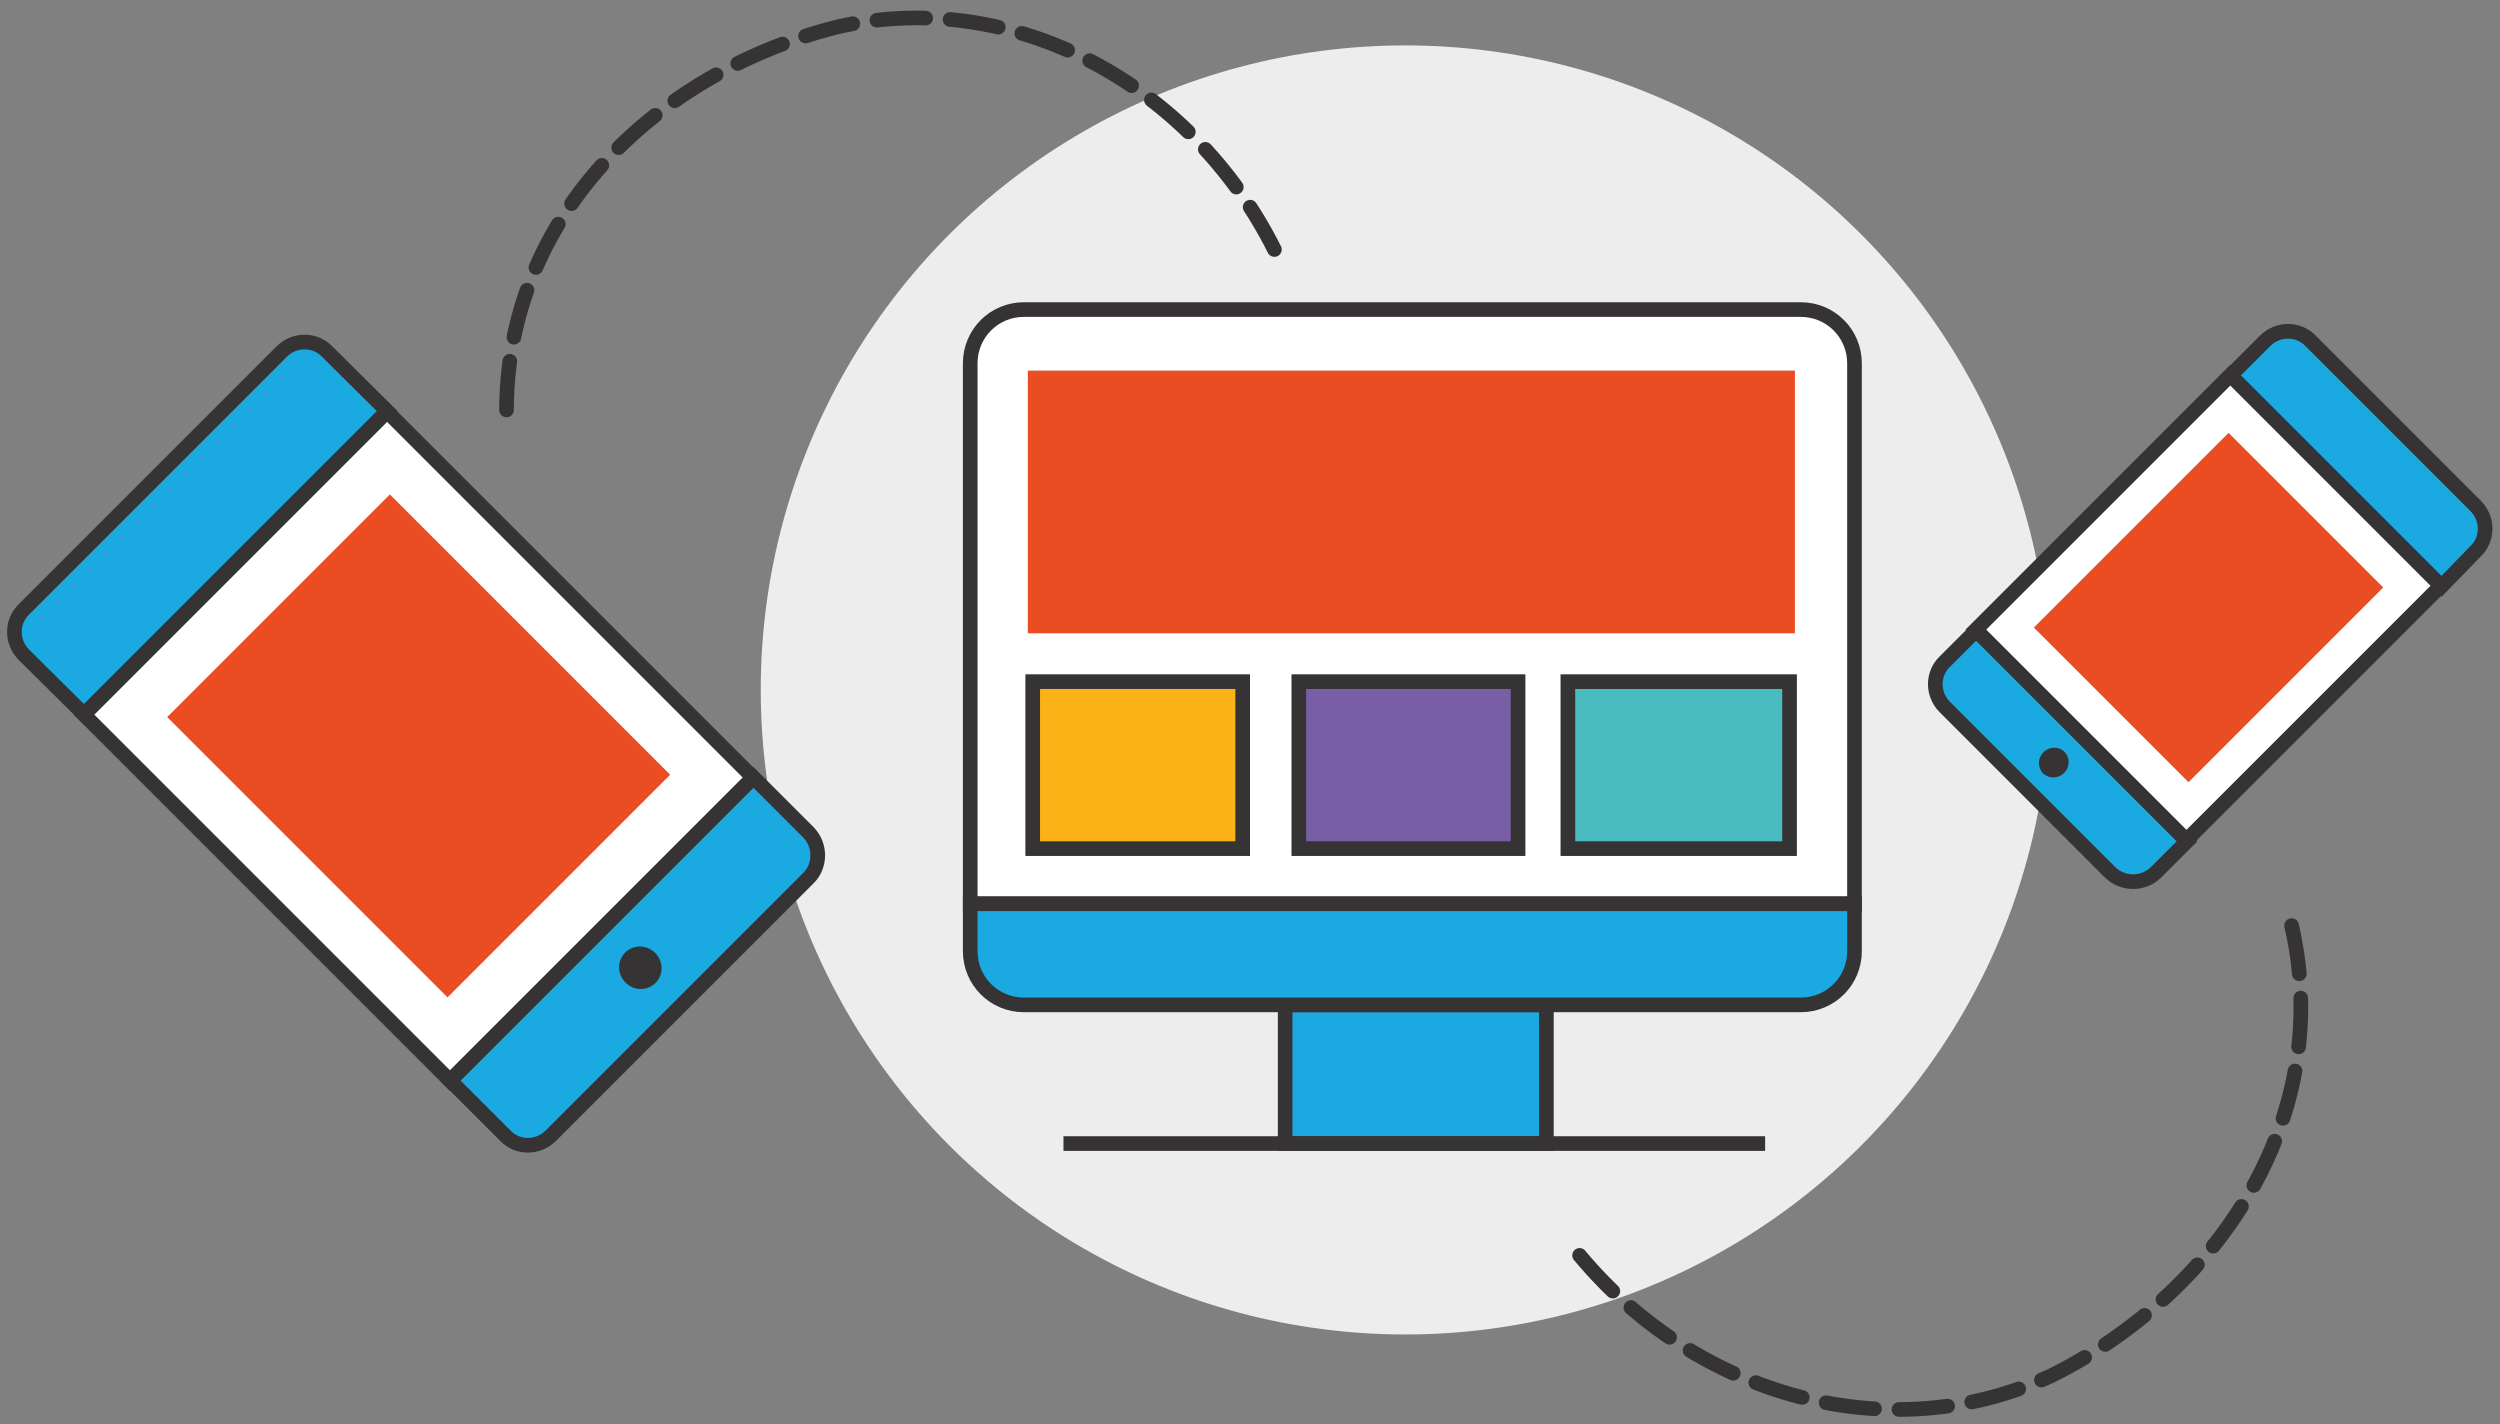 <?xml version="1.0" encoding="utf-8"?>
<!-- Generator: Adobe Illustrator 21.0.0, SVG Export Plug-In . SVG Version: 6.00 Build 0)  -->
<svg version="1.1" id="Vrstva_1" xmlns="http://www.w3.org/2000/svg" xmlns:xlink="http://www.w3.org/1999/xlink" x="0px" y="0px"
	 viewBox="0 0 512 291.7" style="enable-background:new 0 0 512 291.7;" xml:space="preserve">
<rect x="0" y="0" width="512" height="291.7" fill="#808080" stroke="none"/>
<style type="text/css">
	.st0{fill:#EEEDED;}
	.st1{fill:#FFFFFF;stroke:#353334;stroke-width:3;stroke-miterlimit:10;}
	.st2{fill:#1BA9E1;stroke:#353334;stroke-width:3;stroke-miterlimit:10;}
	.st3{fill:#E94D21;stroke:#E94D21;stroke-width:2;stroke-miterlimit:10;}
	.st4{fill:#FAB216;stroke:#353334;stroke-width:3;stroke-miterlimit:10;}
	.st5{fill:#785EA5;stroke:#353334;stroke-width:3;stroke-miterlimit:10;}
	.st6{fill:#4ABBBE;stroke:#353334;stroke-width:3;stroke-miterlimit:10;}
	.st7{fill:none;stroke:#353334;stroke-width:3;stroke-linecap:round;stroke-miterlimit:10;stroke-dasharray:10,5;}
	.st8{fill:#E94D21;}
	.st9{fill:#353334;}
</style>
<circle id="XMLID_7_" class="st0" cx="287.8" cy="141.3" r="132"/>
<path id="XMLID_43_" class="st1" d="M379.8,185.1H198.7V74.4c0-6.1,4.9-11,11-11h159.1c6.1,0,11,4.9,11,11V185.1z"/>
<rect id="XMLID_41_" x="263.2" y="205.8" class="st2" width="53.5" height="28.4"/>
<line id="XMLID_40_" class="st1" x1="217.8" y1="234.2" x2="361.5" y2="234.2"/>
<rect id="XMLID_39_" x="211.5" y="76.9" class="st3" width="155.1" height="51.8"/>
<rect id="XMLID_38_" x="211.5" y="139.6" class="st4" width="43" height="34.2"/>
<rect id="XMLID_37_" x="266" y="139.6" class="st5" width="44.9" height="34.2"/>
<rect id="XMLID_36_" x="321.1" y="139.6" class="st6" width="45.4" height="34.2"/>
<path id="XMLID_35_" class="st2" d="M368.8,205.8H209.7c-6.1,0-11-4.9-11-11v-9.7h181.1v9.7C379.8,200.9,374.9,205.8,368.8,205.8z"
	/>
<path id="XMLID_26_" class="st7" d="M323.5,257.1c24.1,29,63.7,40,96.7,24.6c35.2-17.6,59.4-55,48.3-95.4"/>
<path id="XMLID_25_" class="st7" d="M261,51.1c-16.9-33.7-53-53.4-88.6-45.8c-38.3,9.2-70.3,40.1-68.6,82"/>
<path id="XMLID_14_" class="st2" d="M79.3,84.2l-62.1,62.1L4.9,134.1c-2.6-2.6-2.6-6.8,0-9.3L57.7,72c2.6-2.6,6.8-2.6,9.3,0
	L79.3,84.2z"/>
<path id="XMLID_13_" class="st2" d="M165.6,179.8l-52.8,52.8c-2.6,2.6-6.8,2.6-9.3,0l-11.3-11.3l62.1-62.1l11.3,11.3
	C168.1,173.1,168.1,177.3,165.6,179.8z"/>
<rect id="XMLID_12_" x="41.8" y="99.8" transform="matrix(0.707 -0.707 0.707 0.707 -82.908 105.356)" class="st1" width="87.8" height="106"/>
<rect id="XMLID_11_" x="53.5" y="112.2" transform="matrix(0.707 -0.707 0.707 0.707 -82.908 105.356)" class="st8" width="64.5" height="81.2"/>
<ellipse id="XMLID_10_" transform="matrix(0.707 -0.707 0.707 0.707 -101.743 150.828)" class="st9" cx="131.2" cy="198.2" rx="4.3" ry="4.4"/>
<path id="XMLID_6_" class="st2" d="M500,120.1l-43.2-43.2l7.1-7.1c2.6-2.6,6.8-2.6,9.3,0l33.8,33.8c2.6,2.6,2.6,6.8,0,9.3L500,120.1
	z"/>
<path id="XMLID_5_" class="st2" d="M432.1,178.6l-33.8-33.8c-2.6-2.6-2.6-6.8,0-9.3l6.4-6.4l43.2,43.2l-6.4,6.4
	C438.9,181.2,434.7,181.2,432.1,178.6z"/>
<rect id="XMLID_4_" x="421.8" y="87.7" transform="matrix(0.707 0.707 -0.707 0.707 220.557 -283.378)" class="st1" width="61" height="73.7"/>
<rect id="XMLID_3_" x="429.9" y="96.3" transform="matrix(0.707 0.707 -0.707 0.707 220.557 -283.378)" class="st8" width="44.8" height="56.4"/>
<ellipse id="XMLID_8_" transform="matrix(0.707 -0.707 0.707 0.707 12.82 343.246)" class="st9" cx="420.7" cy="156.1" rx="3.1" ry="3"/>
</svg>
